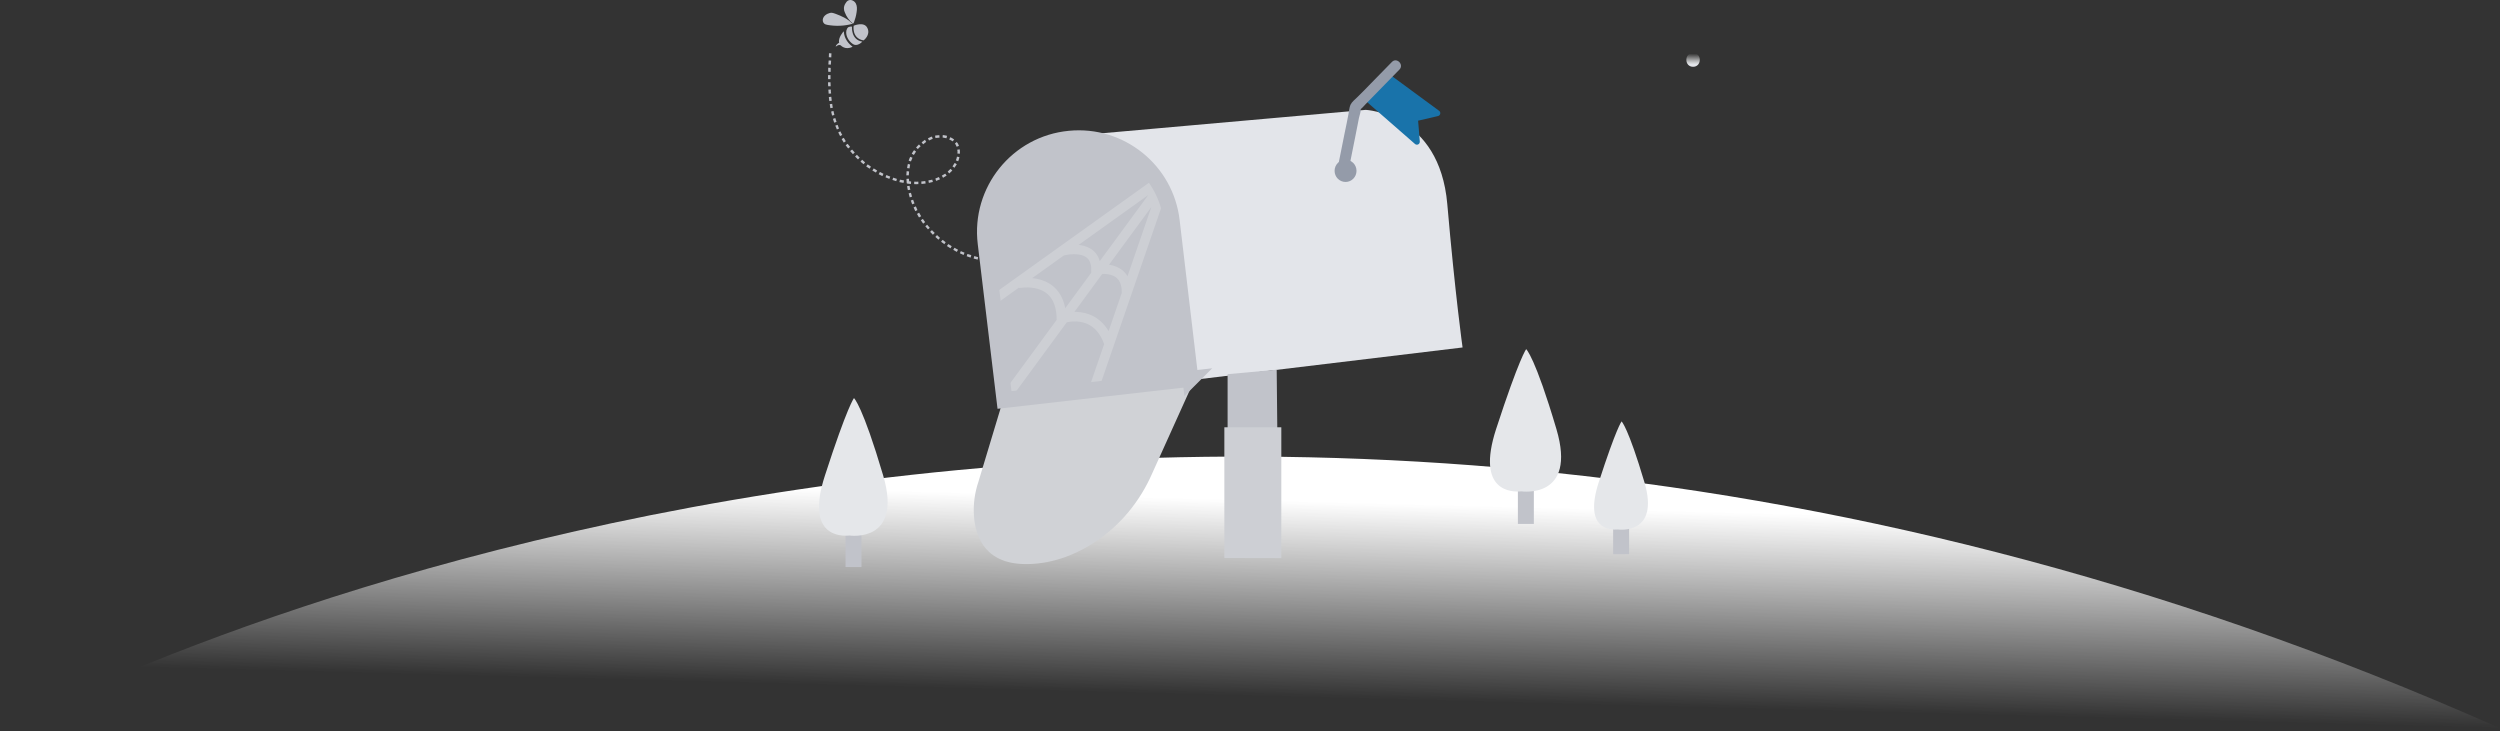 <svg width="783" height="229" fill="none" xmlns="http://www.w3.org/2000/svg">
  <rect width="100%" height="100%" fill="#333333" stroke="none"/>
  <path d="M0 229s351.583-192.893 783-.908L0 229Z" fill="url(#a)"/>
  <path d="M267.323 158.534v19.052" stroke="#C1C3CA" stroke-width="5" stroke-miterlimit="10"/>
  <path d="M276.607 148.912c-6.48-21.952-9.139-24.225-9.139-24.225s-2.031 2.418-9.09 24.225c-6.19 19.003 4.738 19.1 7.688 18.81-.049 0 16.827 2.514 10.541-18.81Z" fill="#E5E7EA"/>
  <path d="M477.901 144.367v19.728" stroke="#C1C3CA" stroke-width="5" stroke-miterlimit="10"/>
  <path d="M487.476 134.406c-6.721-22.726-9.477-25.047-9.477-25.047s-2.08 2.515-9.429 25.047c-6.383 19.68 4.932 19.777 7.93 19.487.048 0 17.504 2.562 10.976-19.487Z" fill="#E5E7EA"/>
  <path d="M507.736 158.583v14.99" stroke="#C1C3CA" stroke-width="5" stroke-miterlimit="10"/>
  <path d="M515.038 151.04c-5.126-17.262-7.157-19.051-7.157-19.051s-1.595 1.885-7.156 19.051c-4.835 14.893 3.723 14.989 6.044 14.796-.048 0 13.201 1.934 8.269-14.796Z" fill="#E5E7EA"/>
  <path d="m332.358 42.873 95.402-8.462s23.064 1.112 25.53 29.496c2.466 28.383 4.787 44.92 4.787 44.92l-87.568 10.541-5.657-47.773c-.725-6.189-3.095-12.04-6.963-16.924-4.739-5.947-12.62-12.088-25.531-11.798Z" fill="#E3E5EA"/>
  <path d="m373.41 118.837-58.846 6.672-5.947-49.61c-1.983-16.537 10.009-31.43 26.594-33.074 16.054-1.547 30.414 10.009 32.3 26.063l5.899 49.95ZM384.483 117.192v17.456h15.57l-.193-18.858-15.377 1.402Z" fill="#C1C3CA"/>
  <path d="m313.935 126.041-7.495 24.854c-1.16 3.433-1.644 7.059-1.402 10.686.484 6.818 3.723 15.424 17.166 15.086 8.316-.242 15.376-3.336 20.985-7.06 7.833-5.222 13.878-12.668 17.649-21.275l13.056-28.915-59.959 6.624Z" fill="#D0D2D6"/>
  <path d="M401.31 133.826h-17.842v40.956h17.842v-40.956Z" fill="#CDCFD4"/>
  <path d="m362.772 56.992-51.738 37.039M363.933 57.767l-49.175 67.017M342.464 122.125l21.324-61.941M332.842 78.559s10.492-2.853 10.444 5.947c0 0 10.106-2.272 9.526 7.833M318.916 88.761s13.297-2.853 13.539 11.073c0 0 10.638-3.917 14.748 7.35" stroke="#CDCFD4" stroke-width="3" stroke-miterlimit="10"/>
  <path fill-rule="evenodd" clip-rule="evenodd" d="m260.167 21.259-.773-.048v1.257l.773.048v-1.257ZM260.312 18.987l-.774-.048-.097 1.257.774.048.097-1.257ZM260.409 16.714l-.774-.048-.048 1.257.774.048.048-1.257ZM260.215 28.029l-.774.048c.049.435.049.87.097 1.257l.774-.048c-.097-.387-.097-.822-.097-1.257ZM260.118 25.756h-.773c0 .435 0 .87.048 1.257h.774c0-.387-.049-.822-.049-1.257ZM260.118 23.532h-.773v1.257h.773V23.532ZM261.037 34.75l-.725.193.29 1.257.725-.193-.29-1.257ZM260.651 32.526l-.774.097c.048.435.145.87.193 1.257l.774-.145c-.097-.339-.145-.774-.193-1.209ZM260.361 30.302l-.774.097c.048.435.097.87.145 1.257l.774-.097c-.049-.435-.097-.822-.145-1.257ZM263.213 41.132l-.677.339c.194.387.387.774.58 1.161l.677-.387c-.241-.339-.386-.725-.58-1.112ZM262.342 39.102l-.725.242.484 1.209.677-.29-.436-1.16ZM261.617 36.974l-.725.242c.096.435.241.822.386 1.209l.726-.242c-.145-.435-.29-.822-.387-1.209ZM266.888 46.838l-.628.484.87.967.58-.532-.822-.919ZM265.486 45.049l-.629.435c.242.338.532.677.774 1.015l.629-.483c-.242-.29-.532-.629-.774-.967ZM264.277 43.163l-.677.387c.193.387.435.725.677 1.112l.628-.435c-.193-.339-.435-.725-.628-1.064ZM271.772 51.48l-.484.628c.339.29.725.484 1.064.725l.435-.628c-.338-.242-.677-.483-1.015-.725ZM270.031 50.03l-.532.58c.338.29.629.58.967.822l.484-.58c-.29-.242-.629-.532-.919-.822ZM268.387 48.482l-.58.532c.29.29.58.629.918.919l.532-.58c-.29-.242-.58-.58-.87-.87ZM277.622 54.816l-.29.725c.387.145.774.339 1.209.483l.29-.725c-.435-.145-.822-.29-1.209-.483ZM275.592 53.849l-.387.725 1.161.58.338-.725-1.112-.58ZM273.657 52.737l-.435.677 1.112.628.387-.628-1.064-.677ZM284.102 56.702l-.097.774c.435.048.87.145 1.305.145l.049-.774c-.435-.048-.871-.097-1.257-.145ZM281.877 56.267l-.193.774 1.305.242.145-.774-1.257-.242ZM279.75 55.638l-.242.725c.387.145.822.242 1.209.387l.193-.725c-.387-.145-.774-.242-1.16-.387ZM290.774 56.509l.145.774c.436-.097.871-.194 1.258-.29l-.194-.725c-.387.048-.773.145-1.209.242ZM288.55 56.847l.048.774c.435-.048.871-.097 1.306-.145l-.097-.774c-.387.048-.822.097-1.257.145ZM286.326 56.896v.774c.435 0 .871.048 1.306 0v-.774c-.435.048-.871 0-1.306 0ZM296.818 53.753l.484.58c.338-.29.628-.628.967-.919l-.58-.532c-.29.29-.581.58-.871.87ZM294.981 55.01l.387.677c.387-.242.726-.484 1.112-.677l-.435-.628c-.387.193-.725.435-1.064.628ZM292.95 55.929l.242.725c.387-.145.822-.338 1.209-.483l-.339-.725c-.338.145-.725.339-1.112.483ZM299.865 48.095l.773.048c.049-.435 0-.919-.048-1.354l-.774.097c.097.387.097.822.049 1.209ZM299.382 50.223l.725.29c.194-.435.29-.871.387-1.306l-.774-.145c-.048.387-.193.774-.338 1.16ZM298.317 52.109l.629.435c.242-.387.484-.725.725-1.112l-.677-.387c-.241.387-.435.725-.677 1.064ZM296.431 43.309l.194-.774c-.435-.097-.87-.193-1.354-.242l-.048.774c.435.097.822.145 1.208.242ZM298.366 44.275l.483-.58c-.387-.29-.774-.532-1.209-.725l-.338.725c.387.145.725.339 1.064.58ZM299.623 45.968l.725-.29c-.145-.435-.387-.87-.677-1.209l-.58.483c.193.29.387.629.532 1.015ZM290.097 44.469l-.387-.677c-.193.097-.387.242-.532.387-.193.145-.386.242-.532.387l.484.629c.145-.145.338-.242.484-.387.145-.145.29-.242.483-.339ZM292.129 43.502l-.242-.725c-.242.048-.435.145-.629.242-.193.097-.386.193-.628.29l.338.677c.194-.097.387-.193.581-.242.193-.097.338-.193.58-.242ZM294.256 43.115l-.049-.774c-.241 0-.435.048-.677.048-.241 0-.435.048-.676.097l.145.774c.193-.048.386-.097.58-.097.193 0 .483-.048.677-.048ZM285.794 49.401l-.726-.29c-.193.387-.338.822-.483 1.209l.725.242c.194-.387.339-.774.484-1.16ZM286.907 47.467l-.629-.435c-.145.194-.242.387-.387.532-.096.193-.242.387-.338.58l.677.387c.096-.193.193-.339.338-.532.097-.193.194-.338.339-.532ZM288.357 45.823l-.532-.58c-.145.145-.338.29-.484.484-.145.145-.29.338-.435.483l.58.483c.146-.145.242-.338.387-.435.194-.145.339-.29.484-.435Z" fill="#C1C3CA"/>
  <path fill-rule="evenodd" clip-rule="evenodd" d="m284.682 55.977-.774.048c0 .435.049.87.097 1.306l.774-.097c-.049-.435-.097-.87-.097-1.257ZM284.731 53.704l-.774-.097c-.048.435-.048.87-.097 1.306h.774c.048-.387.048-.774.097-1.209ZM285.069 51.529l-.726-.193c-.096.435-.193.87-.241 1.306l.773.097c.049-.387.097-.822.194-1.209ZM285.987 62.553l-.725.242c.145.387.29.822.435 1.209l.725-.29-.435-1.16ZM285.31 60.377l-.725.193c.097.435.242.822.338 1.257l.726-.242c-.097-.387-.242-.774-.339-1.209ZM284.875 58.201l-.773.097c.048.435.145.87.241 1.257l.774-.145c-.097-.387-.193-.774-.242-1.209ZM289.034 68.549l-.629.435.726 1.064.628-.484-.725-1.015ZM287.873 66.615l-.677.387.629 1.112.677-.387-.629-1.112ZM286.858 64.633l-.725.338c.193.387.338.774.532 1.161l.677-.339-.484-1.16ZM293.482 73.626l-.532.58.967.87.484-.58-.919-.87ZM291.887 72.079l-.58.532.87.919.58-.58-.87-.87ZM290.388 70.386l-.58.484.822.967.58-.483-.822-.967ZM298.946 77.591l-.386.677 1.112.629.387-.677-1.113-.628ZM297.012 76.43l-.435.629 1.112.725.387-.677-1.064-.677ZM295.223 75.125l-.484.58 1.016.774.435-.629-.967-.725ZM305.136 80.202l-.194.774 1.258.339.145-.774-1.209-.339ZM303.008 79.525l-.241.725 1.208.435.242-.774-1.209-.387ZM300.929 78.655l-.29.677 1.16.532.29-.725-1.16-.484ZM267.371 8.059s-.676 3.965 3.095 4.594c0 0 2.273-1.644 1.209-3.868-1.016-2.176-4.304-.725-4.304-.725Z" fill="#C1C3CA"/>
  <path fill-rule="evenodd" clip-rule="evenodd" d="M266.84 8.349s-.387 4.11 3.24 4.69c0 0-1.548 1.741-2.998.725-1.354-.919-2.321-2.659-1.983-4.255.097-.387.29-.774.629-1.015.29-.097.677-.242 1.112-.145Z" fill="#C1C3CA"/>
  <path fill-rule="evenodd" clip-rule="evenodd" d="M264.277 9.8c0-.097-1.886 2.031-1.451 3.578 0 0-1.112.58-1.064 1.257 0 0 .822-.822 1.548-.435 0 0 1.45 1.644 3.723.435.048-.048-2.563-1.499-2.756-4.835ZM267.13 7.382c-1.161-.919-2.031-2.176-2.563-3.578-.145-.338-.242-.677-.242-1.064-.048-.58.145-1.16.484-1.692.241-.387.483-.725.918-.919.822-.387 1.886.145 2.321.967.436.822.387 1.789.242 2.708-.145 1.064-.435 2.176-.822 3.191-.097.193-.193.387-.338.387-.145.048-.29-.097-.435-.193-1.354-1.402-3.192-2.176-4.981-2.853-.387-.145-.822-.29-1.209-.339-.483 0-.918.145-1.354.339-.58.29-1.112.725-1.354 1.354-.241.629-.096 1.354.387 1.741.29.242.677.29 1.064.387 2.563.435 5.174.339 7.688-.338" fill="#C1C3CA"/>
  <path d="m372.83 118.643-58.218 6.625-5.899-49.127c-1.982-16.343 9.913-31.14 26.304-32.687 15.909-1.547 30.125 9.912 31.962 25.773l5.851 49.417Z" stroke="#C1C3CA" stroke-width="5" stroke-miterlimit="10"/>
  <path d="m435.206 23.29 15.521 11.411c.629.435.435 1.451-.338 1.644l-6.238 1.451.532 6.528c.048.822-.87 1.306-1.499.774l-15.666-13.684 7.688-8.123Z" fill="#1973AA"/>
  <path d="M421.425 56.992c1.896 0 3.433-1.559 3.433-3.482 0-1.923-1.537-3.481-3.433-3.481s-3.433 1.559-3.433 3.481c0 1.923 1.537 3.482 3.433 3.482Z" fill="#949BA9"/>
  <path d="M422.682 51.769c.58-2.901 1.161-5.802 1.741-8.704.387-2.031.822-4.062 1.209-6.141.193-.87.677-2.176.58-3.046.048.629-.774.967.097.194.483-.435.967-.967 1.402-1.451 1.45-1.451 2.901-2.95 4.303-4.4 2.08-2.127 4.207-4.303 6.286-6.431 1.548-1.547-.87-3.965-2.369-2.369-2.224 2.273-4.4 4.497-6.624 6.769-1.403 1.451-2.805 2.901-4.256 4.303-.677.677-1.644 1.402-2.079 2.321-.387.87-.435 2.031-.628 2.901-.387 1.982-.774 4.013-1.209 5.996-.629 3.046-1.209 6.141-1.838 9.187-.29 2.079 2.998 2.998 3.385.87Z" fill="#949BA9"/>
  <path d="M530.269 20.921c2.805 0 2.805-4.352 0-4.352-2.804 0-2.804 4.352 0 4.352Z" fill="url(#b)"/>
  <defs>
    <linearGradient id="a" x1="384" y1="134" x2="380.501" y2="269.41" gradientUnits="userSpaceOnUse">
      <stop offset=".165" stop-color="#fff"/>
      <stop offset=".618" stop-color="#fff" stop-opacity="0"/>
      <stop offset="1" stop-color="#fff" stop-opacity="0"/>
    </linearGradient>
    <linearGradient id="b" x1="530.241" y1="20.907" x2="530.298" y2="16.556" gradientUnits="userSpaceOnUse">
      <stop offset=".165" stop-color="#E3E5EA"/>
      <stop offset=".283" stop-color="#EDEFF1" stop-opacity=".85"/>
      <stop offset=".466" stop-color="#F4F5F7" stop-opacity=".614"/>
      <stop offset=".946" stop-color="#F6F7F8" stop-opacity="0"/>
    </linearGradient>
  </defs>
</svg>
